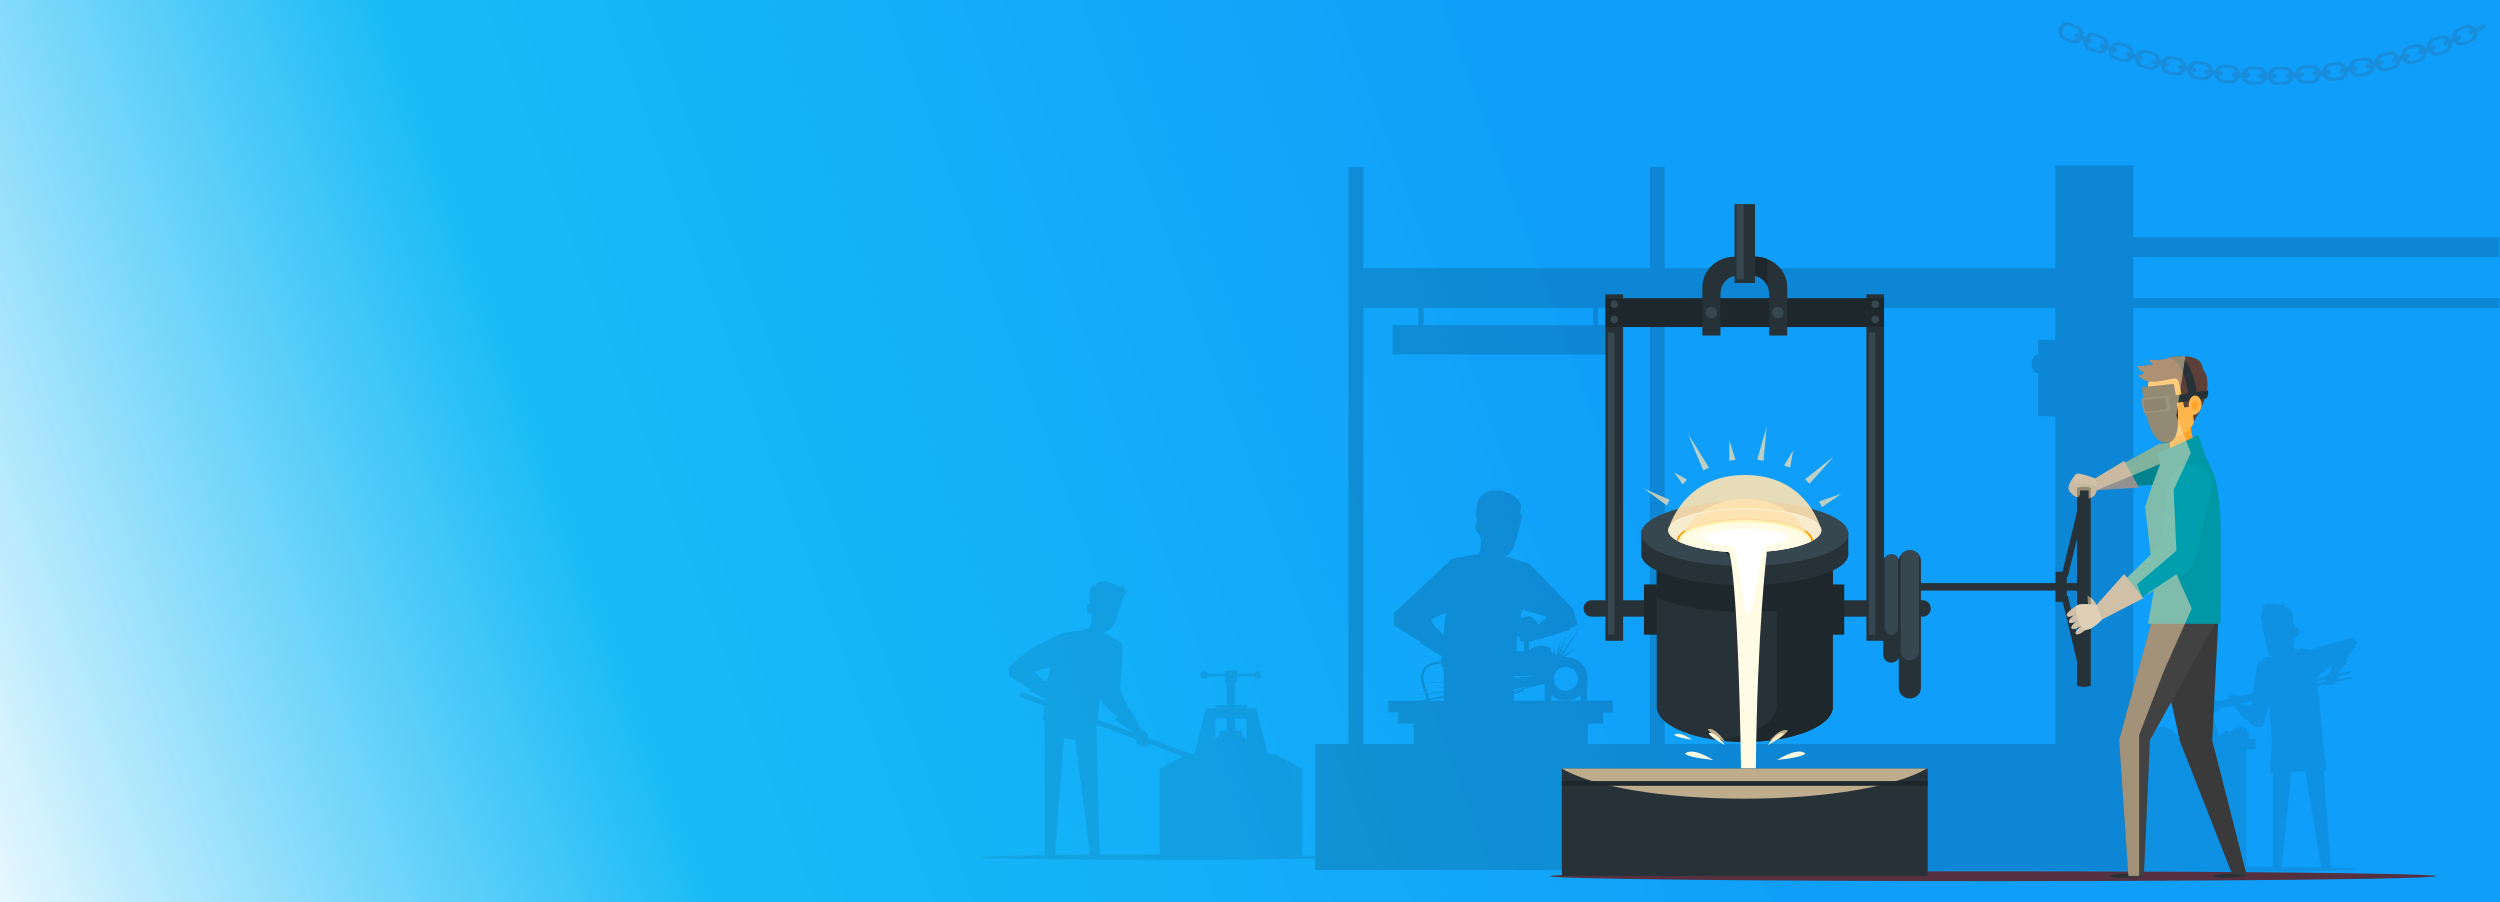 <svg xmlns="http://www.w3.org/2000/svg" xmlns:xlink="http://www.w3.org/1999/xlink" width="1920" height="693" viewBox="0 0 1920 693">
  <rect x="0" y="0" width="1920" height="693" fill="#808080" stroke="none"/>
  <defs>
    <linearGradient id="linear-gradient" x1="-0.099" y1="0.363" x2="0.622" y2="0.269" gradientUnits="objectBoundingBox">
      <stop offset="0" stop-color="#f6fcff"/>
      <stop offset="0.416" stop-color="#0fbfff" stop-opacity="0.929"/>
      <stop offset="1" stop-color="#0f9ffa"/>
    </linearGradient>
  </defs>
  <g id="Group_8515" data-name="Group 8515" transform="translate(0 -100)">
    <rect id="Rectangle_9077" data-name="Rectangle 9077" width="1920" height="693" transform="translate(0 100)" fill="url(#linear-gradient)"/>
    <g id="In_casting-01" data-name="In casting-01" transform="translate(507.021 91.024)">
      <g id="Group_6003" data-name="Group 6003" transform="translate(0 179)">
        <g id="Group_5983" data-name="Group 5983" transform="translate(246.979 -42.949)" opacity="0.15">
          <path id="Path_8578" data-name="Path 8578" d="M358.266,465.515V399.143l-21.177-11.569h-5.333L322.942,352.4h-7.448v-2.556h-8.682a2.4,2.4,0,0,0-.463-.2v-.441c.419-.132.683-.286.683-.463s-.264-.331-.683-.463v-.331c.419-.132.683-.286.683-.463s-.264-.331-.683-.463v-.441c.419-.132.683-.286.683-.463s-.264-.331-.683-.463v-.22c.419-.132.683-.286.683-.463s-.264-.331-.683-.463v-.441c.419-.132.683-.286.683-.463s-.264-.331-.683-.463v-.286c.419-.132.683-.286.683-.463s-.264-.331-.683-.463V341.5c.419-.132.683-.286.683-.463s-.264-.331-.683-.463v-.22c.419-.132.683-.286.683-.463s-.264-.331-.683-.463v-.441c.419-.132.683-.286.683-.463s-.264-.331-.683-.463v-.331c.419-.132.683-.286.683-.463s-.264-.331-.683-.463v-.441c.419-.132.683-.286.683-.463s-.264-.331-.683-.463v-.22c.419-.132.683-.286.683-.463s-.264-.331-.683-.463v-.441c.419-.132.683-.286.683-.463s-.264-.331-.683-.463v-.088H308.2v-4.716h13.155a2.865,2.865,0,1,0,0-2.2H308.2v-2.49h-9.365v2.49h-13.42a2.865,2.865,0,1,0,0,2.2h13.42v4.716H300.6v.022c-.529.132-.859.331-.859.529s.331.375.859.529v.331c-.529.132-.859.331-.859.529s.331.375.859.529v.132c-.529.132-.859.331-.859.529s.331.375.859.529v.331c-.529.132-.859.331-.859.529s.331.375.859.507v.242c-.529.132-.859.331-.859.507,0,.2.331.375.859.529v.331c-.529.132-.859.331-.859.529s.331.375.859.507v.132c-.529.132-.859.331-.859.507s.331.375.859.529V342c-.529.132-.859.331-.859.529s.331.375.859.507v.176c-.529.132-.859.331-.859.507s.331.375.859.529v.331c-.529.132-.859.331-.859.529s.331.375.859.507v.132c-.529.132-.859.331-.859.507,0,.2.331.375.859.507v.331c-.529.132-.859.331-.859.529s.331.375.859.507v.242c-.529.132-.859.331-.859.529s.331.375.859.529v.331a2.037,2.037,0,0,0-.639.242h-8.418v2.556h-7.448l-8.814,35.169h-1.785l-33.407-12.164a15.806,15.806,0,0,0-.573-3.107c-.507-1.763-4.936-3.438-4.936-3.438l-9.1-16.791-.705.573-6.787-14.764s4.341-34.486.9-36.315l-5.884-3.2h0l-2.512-1.366a.379.379,0,0,0,.066-.088l-3.79-2.005a2.723,2.723,0,0,1-.485-1.7c3.768-.154,7.933-4.187,8.947-7.933l2.843-10.445c.2-.044.353-.11.375-.242.044-.132-.044-.286-.2-.463l.617-2.226h0s2.005-3.68,1.653-5.024c5.8-3.68-.749-9.74-.749-9.74.4,2.8-2.093,1.543-2.093,1.543-16.7-8-18.18-.595-18.18-.595h.022a2.813,2.813,0,0,0-3.151,1.08c-1.785,2.512-1.653,8.726-1.344,12.8-1.3.309-2.292,2.071-2.292,4.231,0,2.38,1.983,4.3,3.46,4.3a1.421,1.421,0,0,0,.441-.066l-.264,2.468a3.587,3.587,0,0,0,.242,1.609c-.419,3.283-1.719,7.162-5.487,7.47l-5.6.9h0l-11.833,1.917v-.022a.077.077,0,0,1-.044.022l-.286.044a.348.348,0,0,1-.022.088c-3.173,1.3-27.5,11.525-40.811,26.6h0l.617,6.28,16.725,10.2-1.41.859,12.208,6.3-.132,1.256L142.446,340l-.286.771h0l-.066.2-1.014,2.8,19,6.919c0,.066-.022.11-.022.176s-.022.132-.022.2c-.661,5.906-1.168,10.687-1.168,10.687l1.388.088L160.4,465.3c-29.572.375-48.325.948-48.325,1.565,0,1.146,61.194,2.071,136.667,2.071s136.667-.926,136.667-2.071C385.414,466.287,375.322,465.868,358.266,465.515ZM229.422,371.554l-28.1-10.225c.132-1.675.309-3.966.529-6.5h0c.022-.353.066-.727.088-1.1v-.066c.176-1.9.353-3.878.573-5.8,0-.088.022-.176.022-.242.022-.286.066-.573.088-.859.022-.11.022-.22.044-.353.022-.242.066-.485.088-.727.022-.132.022-.264.044-.4.022-.22.044-.441.088-.661v-.088l2.182,4.451,11.437,10.335-2.38,1.939L229.422,371.4C229.422,371.444,229.422,371.51,229.422,371.554Zm-69.5-39.665h0l-7.184-7.36,12.076-3.7h0c-.132.463-.264.948-.4,1.388,0,.022,0,.022-.022.044-.132.441-.242.881-.353,1.322,0,.022-.022.044-.022.088-.11.419-.22.815-.309,1.212-.022.044-.022.11-.044.154l-.264,1.058c-.022.088-.044.154-.066.242-.088.331-.154.639-.22.948-.022.088-.044.2-.066.286-.066.286-.11.529-.176.793-.022.11-.044.242-.066.353-.066.286-.11.551-.154.815-.022.066-.022.154-.044.242-.066.331-.11.661-.154.97-.044.264-.066.529-.11.837l-.573-.815-1.851,1.124Zm155.574,45.725a14.368,14.368,0,0,0-3.305-4.143v-3.944H307.01c0-.176-.264-.331-.683-.463v-.331c.419-.132.683-.286.683-.463s-.264-.331-.683-.463v-.441c.419-.132.683-.286.683-.463s-.264-.331-.683-.463v-.22c.419-.132.683-.286.683-.463s-.264-.331-.683-.463v-.441c.419-.132.683-.286.683-.463s-.264-.331-.683-.463V363.6c.419-.132.683-.286.683-.463s-.264-.331-.683-.463v-.441c.419-.132.683-.286.683-.463s-.264-.331-.683-.463v-.22c.419-.132.683-.286.683-.463,0-.022-.022-.044-.022-.066h8.484v17.056Zm-15.756-17.122c0,.022-.022.044-.022.066,0,.2.331.375.859.507v.132c-.529.132-.859.331-.859.529s.331.375.859.529v.331c-.529.132-.859.331-.859.529s.331.375.859.529v.242c-.529.132-.859.331-.859.507,0,.2.331.375.859.529v.331c-.529.132-.859.331-.859.529s.331.375.859.507v.132c-.529.132-.859.331-.859.507s.331.375.859.529v.331c-.529.132-.859.331-.859.529s.331.375.859.507v.242c-.529.132-.859.331-.859.529H294.8V372.9a14.317,14.317,0,0,0-3.305,3.416v-15.8h8.241ZM172.216,413.907h0l2.975-38.387,8.528.948,11.547,88.386c-9.608.066-18.664.132-26.994.242Zm30.454,50.9-1.344-50.9h0l-1.278-48.81,30.057,10.93a15.422,15.422,0,0,0,.926,2.556.472.472,0,0,0-.022.132,1.175,1.175,0,0,0,.97,1.344,1.662,1.662,0,0,0,.573,0c.242.132.507.242.815.375a1.186,1.186,0,0,0,1.146.9,1.21,1.21,0,0,0,.992-.286c.044,0,.11.022.154.022a1.179,1.179,0,0,0,1.256.926,1.108,1.108,0,0,0,1.146-.727,1.663,1.663,0,0,0,.331-.022,1.119,1.119,0,0,0,1.058.353c.419-.044,1.058-.132,1.19-1.234a3.658,3.658,0,0,0,.066-.485l25.98,9.453-17.915,9.784v65.557C232.573,464.7,217.059,464.722,202.67,464.81Z" transform="translate(-112.08 64.362)" fill="#030001" opacity="0.6"/>
          <rect id="Rectangle_7024" data-name="Rectangle 7024" width="304.669" height="97.377" transform="translate(568.242 444.29)" fill="#030001"/>
          <rect id="Rectangle_7025" data-name="Rectangle 7025" width="358.393" height="96.87" transform="translate(256.168 444.29)" fill="#030001"/>
          <rect id="Rectangle_7026" data-name="Rectangle 7026" width="11.437" height="460.75" transform="translate(513.108 1.168)" fill="#030001"/>
          <rect id="Rectangle_7027" data-name="Rectangle 7027" width="11.437" height="460.75" transform="translate(281.642 1.168)" fill="#030001"/>
          <rect id="Rectangle_7028" data-name="Rectangle 7028" width="332.325" height="7.646" transform="translate(833.269 101.85)" fill="#030001"/>
          <rect id="Rectangle_7029" data-name="Rectangle 7029" width="332.325" height="15.293" transform="translate(833.269 55.046)" fill="#030001"/>
          <rect id="Rectangle_7030" data-name="Rectangle 7030" width="560.75" height="30.586" transform="translate(293.079 78.823)" fill="#030001"/>
          <rect id="Rectangle_7031" data-name="Rectangle 7031" width="59.894" height="541.38" transform="translate(824.432)" fill="#030001"/>
          <path id="Path_8579" data-name="Path 8579" d="M423.73,510.2V402.51H435.52v-8.638h7.492v-9.035h-19.9V372.52a16.451,16.451,0,0,0,.617-4.451A16.777,16.777,0,0,0,406.961,351.3a10.3,10.3,0,0,0-1.146.066l11.172-8.7-13.552,8.726,15.778-25.077-17.32,24.57,6.1-17.144-6.963,15.513,2.292-11.371-4.165,12.6-1.851-8.572.286,7.338a12.1,12.1,0,0,0-2.821-2.688l.948-1.543a13.756,13.756,0,0,0-17.034,1.344v-6.831c1.785-.132,3.063-.419,3.063-.771,0-.066-.066-.132-.154-.2,2.468-.264,4.517-.639,4.517-.639l24.306-7.558-.749-.771,6.258-2.865-.859-3.107-.176-.595h0l-2.358-8.44L379.13,279.836l-10.048-3.173h0l-8.925-2.821a2.038,2.038,0,0,0,.22-.11l.4-.132a4.549,4.549,0,0,0,.551-.331,4.656,4.656,0,0,0,.463-.242v-.044a11.262,11.262,0,0,0,2.248-1.785,13.4,13.4,0,0,0,2.534-4.077c3.416-8,5.443-18.686,6.06-22.278.154,0,.331.022.485.022a27.252,27.252,0,0,0,.573-2.975c-.793-.022-1.609-.088-2.468-.154l.815-2.953a7.146,7.146,0,0,0,.2-4.253c-1.719-5.531-6.875-8.4-11.988-9.828h.022a13.187,13.187,0,0,0-6.941-1.3s-.132.022-.353.044c-.264-.022-.529-.044-.793-.044a13.022,13.022,0,0,0-11.5,5.685c-1.168,1.234-1.785,3.746-2.093,6.7a1.366,1.366,0,0,0-.242-.066l-.22,3.438a1.364,1.364,0,0,1,.242.066v1.19l-.551.286a22.339,22.339,0,0,0,.331,4.451l.331-.242c.044.948.088,1.873.154,2.732a7.99,7.99,0,0,0-1.19,3,5.674,5.674,0,0,0,2.644,5.928l1.256,3.151.132-.088a9.77,9.77,0,0,0,.264,1.961c-.2,9.233-1.807,10.467-2.27,10.621l-9.035,1.631-10.776,1.939-44.931,41.846v9.387l20.339,12.6h0l.286.176-.727.507,17.871,11.084v.683l-1.565.044v2.49c-3.107.11-9.96.926-13.4,5.773-2.005,2.821-2.49,6.523-1.454,11.018l-3.261.132,3.261-.066a31.054,31.054,0,0,0,1.543,4.738,33.582,33.582,0,0,1,1.146,3.217c-6.5.727-11.393,1.278-11.393,1.278s4.936-.419,11.5-.97a28.721,28.721,0,0,1,.97,4.033l-4.958,1.1h-24.24v9.035h7.492v8.638h11.789v43.1h.176v64.1c-30.1.375-50.264,1.036-50.264,1.807,0,1.168,46.32,2.115,103.437,2.115,57.139,0,103.437-.948,103.437-2.115C446.846,511.038,438.164,510.575,423.73,510.2Zm-9.057-.2c-13.817-.264-31.269-.463-50.7-.529l1.521-63.838h49.184Zm-44.579-177.61a7.505,7.505,0,0,0,1.432-.154c.022.066.022.132.044.2a7.142,7.142,0,0,0-1.7,1.278Zm1.08-3.7a4.681,4.681,0,0,0-.463.242l.022-.11C370.866,328.778,371.02,328.734,371.174,328.69Zm.242-3.944.242-1.366a4.439,4.439,0,0,0,.573.9C371.968,324.415,371.7,324.569,371.417,324.745Zm8.7,40.678c.264.242.529.441.815.661L367.362,367.1l.022-1.19,3.041.066h0A64.392,64.392,0,0,0,380.121,365.424Zm-12.781,2.887.022-.463,14.632-.749C377.256,367.429,371.747,367.848,367.34,368.311Zm-.2,7.8c4.011-.749,9.387-1.9,14.191-2.953L367.1,377.191Zm-.2,8.748.11-4.936,7.845-2.578-.419-1.212-7.4,2.6.022-.859,23.512-6.082c.022.132.066.264.088.375h-.022v12.649H366.944ZM416.15,368.09a9.211,9.211,0,1,1-9.211-9.211A9.207,9.207,0,0,1,416.15,368.09ZM370.8,346.936h-.375l-1.476.044.485-10.687.154-.926c.529.595,1.873.507,2.931.331,0,.022.022.044.022.066a1.893,1.893,0,0,0-1.3,1.344c-.088.683.441,1.036,1.124,1.212-.463.132-.727.264-.727.441,0,.353,1.256.639,3.063.771v7.58C372.849,346.98,371.439,346.936,370.8,346.936Zm.992-24.372.088-.463a1.283,1.283,0,0,0,.242.11A2.423,2.423,0,0,0,371.791,322.564Zm-58.351,62.3H301.893c-.022-.176-.022-.353-.044-.529L313.4,382.37Zm93.521,0H395.7V380.5a16.7,16.7,0,0,0,22.411.088v4.275Zm-7.514-32.084c-.022-.044-.022-.088-.044-.11l.088.022ZM379.174,320.14a13.9,13.9,0,0,0-5.112.992,7.982,7.982,0,0,0-2.115.419l1.19-6.831,19.193,5.751.088.088-6.324,5.773C386.137,326.332,381.642,320.316,379.174,320.14Zm-70.78,10.2h0l-5.289-7.6,11.679-5.509-2.115,17.585-3.394-4.8-.749.529Zm-9.277,31.071c2.931-4.121,9.057-4.87,11.921-5v2.468l1.565.044v4.694h.4l.066,2.821-2.027-.022,2.027.088.088,4.209-15.117.573C297.023,367.187,297.376,363.859,299.117,361.413Zm.309,14.081a29.755,29.755,0,0,1-1.366-4.1l15.095-.286.066,3.2-10.643,1.344,10.665-.926.044,1.741-.11.022.11-.022.022,1.278c-1.278.154-2.556.286-3.856.441-2.975.331-5.95.661-8.726.992C300.351,377.984,299.932,376.772,299.425,375.494Zm1.41,4.055c2.755-.22,5.707-.485,8.66-.727,1.278-.11,2.534-.22,3.79-.331l.044,2.248-11.613,2.6A27.326,27.326,0,0,0,300.836,379.549Zm-.793,5.09c0,.066.022.154.022.22h-1.322Zm-.793,60.974h15.469l1.344,63.882c-5.818.022-11.459.066-16.813.132V445.613Zm27.567,63.838,3.438-63.838h19.083l4.539,63.816H343.387Q334.925,509.429,326.816,509.451Z" transform="translate(41.692 26.156)" fill="#030001"/>
          <g id="Group_5982" data-name="Group 5982" transform="translate(846.226 335.961)" opacity="0.6">
            <path id="Path_8580" data-name="Path 8580" d="M681.092,401.14h0l-.727-9.894,2.159-.11-2.909-25.187-3-33.407-.375-.132a1.481,1.481,0,0,1-.264-.132l-.154-2.049h0l-.264-3.526,7.052-1.609a.831.831,0,0,0,.375.441c2.49,1.168,7.007-.837,8.021-2.336l10.886-2.468a.709.709,0,0,0,.529-.815l-.044-.2a.716.716,0,0,0-.815-.529c-1.454.286-5.178,1.036-10.071,2.027.132-.749.242-1.587.309-2.314,4.429-1.124,7.823-1.983,9.167-2.336a.713.713,0,0,0,.507-.815l-.044-.2a.709.709,0,0,0-.815-.529l-8.991,2.049,7.625-10.137c-.617-.154-1.19-.264-1.763-.353l9.233-13.817-5.222-3.305-33.891,9.74c.022-.4.044-.617.044-.639l.066-.595-5.267-.705-.154.507a5.576,5.576,0,0,0-.176.705H662.1l-4.672-.639a3.446,3.446,0,0,0,.044-1.256l-.2-1.1.926-2.821-.749-4.3a1.392,1.392,0,0,0,1.036.419,3.886,3.886,0,0,0,3.438-3.7c0-2.049-1.19-3.7-2.666-3.7a1.811,1.811,0,0,0-.948.264l-.11-2.556-.815.419c-.11-1.961-.353-4.451-.771-7.382a7.612,7.612,0,0,0-6.214-6.743,9.93,9.93,0,0,0-.463-2.777c-2.688,3.019-4.539.044-12.032.727-4.517.419-4.936,4.517-4.561,7.735-1.807,1.631-.926,5.487.044,8.263-.176-.022-.331-.022-.485-.044l4.738,21.639c.2.926,1.256,1.807,2.644,2.578l-1.366.727h0l-.441.242c-.044-.2-.044-.331-.066-.331l-.132-.837-5,2.446-.022.353a7.065,7.065,0,0,0,.022.9l-3.68,1.785-3.416,23.138-10.864,2.468c-.286-.727-.727-1.168-1.432-.926-.286.11-.419.639-.463,1.366h0c-.308-1.19-.815-2.049-1.653-1.741-.286.11-.4.705-.419,1.476-.375-1.036-.926-1.763-1.7-1.454-.286.11-.4.705-.375,1.5-.375-.771-.859-1.234-1.521-.97-.441.176-.463,1.3-.331,2.556l-8.616,1.961a8.851,8.851,0,0,0-2.821-1.388c-2.6-.11-8.4,3.636-11.106,5.465l-11.877,2.843c-.022,0-.066.022-.088.022-3.328,1.036-2.182,11.481-1.08,17.541-1.719-.331-4.253.132-4.672,1.807-1.19-7.118-17.805-9.7-17.871-1.3.683-6.39-13.133-7.272-12.23,0-1.3-1.322-3.922.793-3.7,2.336-1.322-2.049-3.746.176-4.628,1.322a.022.022,0,0,1,.022.022h-5.619v8.286h7.029v90.568c-20.934.353-34.068.859-34.068,1.41,0,1.058,47.157,1.939,105.354,1.939,58.175,0,105.354-.859,105.354-1.939,0-.441-7.735-.837-20.824-1.146Zm-2.578,64.632c-8.594-.176-18.819-.309-30.233-.419l7.316-72.917,10.621-.529,1.653,9.85h0Zm-57.294-.573V375.094h7.029v-8.286h-6.963c1.1-.353,1.961-.793,1.785-2.424,2.182-.375,1.036-3.041-1.036-2.115.419-7.052-12.12-4.429-13.64.771-.926-5.134-6.7-.793-7.426,2.138a1.7,1.7,0,0,0-1.5-.639c-.264-1.631-.595-3.305-1.014-5.046A58.831,58.831,0,0,0,594.094,347a9.538,9.538,0,0,0,4.033-.595,9.355,9.355,0,0,0,2.027-2.6l10.423-2.358c.661.264,1.168.441,1.19.441l7.955,10.4a5.951,5.951,0,0,0,1.168-.573l5.663,6.1h7.14l4.738-16.152,2.27,27.655-1.653,23.931,2.27-.11v72.168C634.927,465.243,628.206,465.221,621.221,465.2ZM617.364,339.88l7.889-1.785-.551,3.768-7.338-1.983Zm57.668-19.921,12.362-10.445-2.776,7.536a11.6,11.6,0,0,0-2.8,1.741,5.736,5.736,0,0,0-.308.573l-6.391,1.454Zm-82.194,22.9-1.168.264c-.176-.2-.331-.4-.507-.573l1.543-.353Zm82.525-18.422-.11-1.41c1.829-.463,3.658-.926,5.465-1.366-.022.353.066.639.375.683.573.11,1.366-.573,1.983-1.19a13.72,13.72,0,0,0-.485,1.807C680.255,323.441,677.809,323.948,675.363,324.433Z" transform="translate(-496.1 -262.6)" fill="#030001"/>
            <path id="Path_8581" data-name="Path 8581" d="M532.626,302.27l.154-2.49-7.25.793Z" transform="translate(-460.678 -217.85)" fill="#030001"/>
            <path id="Path_8582" data-name="Path 8582" d="M536.174,302.948,523.79,295.39l10.908,9.564Z" transform="translate(-462.772 -223.134)" fill="#030001"/>
            <path id="Path_8583" data-name="Path 8583" d="M533.216,301.516l-5.046-6.126,2.909,7.382Z" transform="translate(-457.501 -223.134)" fill="#030001"/>
          </g>
          <rect id="Rectangle_7032" data-name="Rectangle 7032" width="173.049" height="22.565" transform="translate(315.489 122.608)" fill="#030001"/>
          <rect id="Rectangle_7033" data-name="Rectangle 7033" width="3.856" height="21.816" transform="translate(335.322 105.685)" fill="#030001"/>
          <rect id="Rectangle_7034" data-name="Rectangle 7034" width="3.856" height="21.816" transform="translate(469.477 105.685)" fill="#030001"/>
          <rect id="Rectangle_7035" data-name="Rectangle 7035" width="17.651" height="58.77" transform="translate(811.299 133.869)" fill="#030001"/>
          <ellipse id="Ellipse_83" data-name="Ellipse 83" cx="4.694" cy="7.294" rx="4.694" ry="7.294" transform="translate(806.341 145.151)" fill="#030001"/>
        </g>
        <g id="Group_5984" data-name="Group 5984" transform="translate(1073.655 -153.024)" opacity="0.15">
          <path id="Path_8584" data-name="Path 8584" d="M213.646,122.49a1.583,1.583,0,0,0-.771,2.071l.132.309a1.557,1.557,0,0,0,2.071.771l4.98-2.336,4.936-2.424a1.573,1.573,0,0,0,.683-2.115l-.154-.309a1.548,1.548,0,0,0-2.093-.683l-4.892,2.38C216.114,121.322,213.646,122.49,213.646,122.49Z" transform="translate(102.396 -116.084)" fill="#47262f"/>
          <path id="Path_8585" data-name="Path 8585" d="M211.26,120.663s1.322-.573,2.622-1.146c1.322-.551,2.622-1.168,2.622-1.168a7.063,7.063,0,0,1,9.233,3.438,6.939,6.939,0,0,1-3.46,9.321s-1.366.617-2.732,1.212l-2.732,1.19a6.91,6.91,0,0,1-9.211-3.724A7.047,7.047,0,0,1,211.26,120.663Zm1.807,1.763a4.724,4.724,0,0,0-2.424,6.126,4.615,4.615,0,0,0,6.148,2.424l3.636-1.565a4.689,4.689,0,0,0,2.336-6.214,4.639,4.639,0,0,0-6.148-2.292Z" transform="translate(95.571 -115.932)" fill="#47262f"/>
          <path id="Path_8586" data-name="Path 8586" d="M202.831,123.829l5.377-2.005a7.058,7.058,0,0,1,8.991,3.988,6.939,6.939,0,0,1-4.011,9.1l-5.575,2.093a7.009,7.009,0,0,1-4.782-13.177Zm1.7,1.851a4.736,4.736,0,0,0-2.8,5.95,4.633,4.633,0,0,0,5.994,2.821l3.7-1.388a4.608,4.608,0,0,0,2.71-6.016,4.742,4.742,0,0,0-6.016-2.71Z" transform="translate(84.939 -111.518)" fill="#47262f"/>
          <path id="Path_8587" data-name="Path 8587" d="M205.081,125.783a1.547,1.547,0,0,0-.9,2.005l.132.309a1.563,1.563,0,0,0,2.027.9s2.556-1.014,5.09-2.049c1.278-.507,2.556-1.036,3.5-1.41.948-.4,1.587-.683,1.587-.683a1.6,1.6,0,0,0,.837-2.071l-.132-.309a1.551,1.551,0,0,0-2.049-.815s-.617.264-1.565.661c-.948.375-2.2.9-3.46,1.41C207.615,124.77,205.081,125.783,205.081,125.783Z" transform="translate(91.966 -111.356)" fill="#47262f"/>
          <path id="Path_8588" data-name="Path 8588" d="M196.214,128.571a1.558,1.558,0,0,0-1.014,1.961l.11.331a1.582,1.582,0,0,0,1.983,1.014s.661-.2,1.631-.507c.97-.331,2.27-.771,3.57-1.234,2.6-.9,5.2-1.785,5.2-1.785a1.553,1.553,0,0,0,.948-2.005l-.11-.309a1.571,1.571,0,0,0-2.005-.948l-5.156,1.763c-1.278.441-2.578.881-3.548,1.212C196.875,128.373,196.214,128.571,196.214,128.571Z" transform="translate(81.198 -107.18)" fill="#47262f"/>
          <path id="Path_8589" data-name="Path 8589" d="M194.215,126.513l5.487-1.719a7.091,7.091,0,0,1,8.77,4.5,6.906,6.906,0,0,1-4.517,8.836l-5.685,1.785a7,7,0,0,1-4.055-13.4Zm1.587,1.939a4.7,4.7,0,0,0-3.107,5.8,4.593,4.593,0,0,0,5.817,3.129l3.768-1.168a4.594,4.594,0,0,0,3.041-5.84,4.732,4.732,0,0,0-5.84-3.063Z" transform="translate(74.141 -107.789)" fill="#47262f"/>
          <path id="Path_8590" data-name="Path 8590" d="M185.409,128.7l5.575-1.366a7.072,7.072,0,0,1,8.506,4.958,6.94,6.94,0,0,1-5,8.594l-5.8,1.432a6.867,6.867,0,0,1-8.44-5.223A7.07,7.07,0,0,1,185.409,128.7Zm1.5,2.027a4.718,4.718,0,0,0-3.416,5.641,4.6,4.6,0,0,0,5.619,3.416l3.834-.948a4.607,4.607,0,0,0,3.372-5.685,4.725,4.725,0,0,0-5.663-3.349Z" transform="translate(63.092 -104.617)" fill="#47262f"/>
          <path id="Path_8591" data-name="Path 8591" d="M187.232,130.912a1.551,1.551,0,0,0-1.124,1.9l.088.331a1.605,1.605,0,0,0,1.917,1.146l10.577-2.953a1.564,1.564,0,0,0,1.058-1.961l-.088-.331a1.578,1.578,0,0,0-1.939-1.058Z" transform="translate(70.282 -103.659)" fill="#47262f"/>
          <path id="Path_8592" data-name="Path 8592" d="M178.06,132.723a1.575,1.575,0,0,0-1.212,1.851l.066.331a1.548,1.548,0,0,0,1.851,1.212l5.377-1.146c2.688-.529,5.355-1.212,5.355-1.212a1.585,1.585,0,0,0,1.168-1.9l-.088-.331a1.532,1.532,0,0,0-1.873-1.146s-2.644.661-5.311,1.19Z" transform="translate(59.159 -100.755)" fill="#47262f"/>
          <path id="Path_8593" data-name="Path 8593" d="M176.791,130.382s1.41-.242,2.821-.507,2.821-.573,2.821-.573a6.99,6.99,0,1,1,2.754,13.706s-1.454.331-2.909.6c-1.476.264-2.931.529-2.931.529a6.993,6.993,0,0,1-2.556-13.751Zm1.366,2.137a4.663,4.663,0,0,0,1.719,9.167l1.939-.353c.97-.176,1.939-.4,1.939-.4a4.7,4.7,0,0,0,3.658-5.531,4.633,4.633,0,0,0-5.465-3.614s-.948.22-1.9.375Z" transform="translate(52.275 -102.182)" fill="#47262f"/>
          <path id="Path_8594" data-name="Path 8594" d="M167.8,131.618l5.685-.793a7.108,7.108,0,0,1,7.911,5.906,6.88,6.88,0,0,1-5.928,7.955l-5.906.815a6.931,6.931,0,0,1-7.823-6.148A7.05,7.05,0,0,1,167.8,131.618Zm1.256,2.182a4.735,4.735,0,0,0-4.011,5.223,4.583,4.583,0,0,0,5.223,4.033l3.9-.551a4.608,4.608,0,0,0,3.966-5.267,4.72,4.72,0,0,0-5.267-3.966Z" transform="translate(40.968 -100.245)" fill="#47262f"/>
          <path id="Path_8595" data-name="Path 8595" d="M169.1,133.994a1.535,1.535,0,0,0-1.322,1.763l.044.331a1.6,1.6,0,0,0,1.785,1.344s.683-.088,1.7-.242c1.014-.132,2.38-.353,3.724-.6,2.71-.485,5.421-.948,5.421-.948a1.565,1.565,0,0,0,1.278-1.807l-.066-.331a1.592,1.592,0,0,0-1.829-1.278s-2.688.463-5.355.948c-1.344.242-2.688.463-3.7.595C169.785,133.883,169.1,133.994,169.1,133.994Z" transform="translate(48.263 -98.5)" fill="#47262f"/>
          <path id="Path_8596" data-name="Path 8596" d="M159.755,134.759a1.578,1.578,0,0,0-1.41,1.719l.022.331a1.545,1.545,0,0,0,1.7,1.41l10.93-1.124a1.583,1.583,0,0,0,1.366-1.763l-.044-.331a1.546,1.546,0,0,0-1.741-1.344Z" transform="translate(36.918 -96.775)" fill="#47262f"/>
          <path id="Path_8597" data-name="Path 8597" d="M158.784,132.307l2.865-.176c1.432-.066,2.865-.242,2.865-.242a6.99,6.99,0,0,1,1.212,13.927s-1.476.176-2.975.242l-2.975.176a6.981,6.981,0,1,1-.992-13.927Zm1.124,2.27a4.662,4.662,0,1,0,.683,9.3l1.961-.132c.992-.044,1.961-.154,1.961-.154a4.722,4.722,0,0,0,4.253-5.112,4.613,4.613,0,0,0-5.024-4.165s-.948.088-1.917.132Z" transform="translate(29.648 -98.929)" fill="#47262f"/>
          <path id="Path_8598" data-name="Path 8598" d="M149.7,132.522l5.729-.132a7.162,7.162,0,0,1,7.206,6.743,6.85,6.85,0,0,1-6.787,7.228l-5.95.132a6.88,6.88,0,0,1-7.1-6.941A7.11,7.11,0,0,1,149.7,132.522Zm.992,2.314a4.748,4.748,0,0,0-4.583,4.76,4.584,4.584,0,0,0,4.738,4.561l3.944-.088a4.581,4.581,0,0,0,4.539-4.76,4.746,4.746,0,0,0-4.782-4.561Z" transform="translate(18.219 -98.285)" fill="#47262f"/>
          <path id="Path_8599" data-name="Path 8599" d="M150.421,135.064a1.558,1.558,0,0,0-1.52,1.609V137a1.61,1.61,0,0,0,1.631,1.543s2.754-.022,5.487-.242l5.487-.353a1.541,1.541,0,0,0,1.454-1.653l-.022-.331a1.607,1.607,0,0,0-1.675-1.476s-2.71.176-5.421.331C153.153,135.042,150.421,135.064,150.421,135.064Z" transform="translate(25.56 -95.758)" fill="#47262f"/>
          <path id="Path_8600" data-name="Path 8600" d="M141.019,134.8a1.575,1.575,0,0,0-1.609,1.543v.331a1.575,1.575,0,0,0,1.543,1.609s2.754.044,5.487.11c2.755.11,5.487,0,5.487,0a1.594,1.594,0,0,0,1.565-1.609v-.331a1.585,1.585,0,0,0-1.587-1.543s-2.71.11-5.443,0C143.729,134.866,141.019,134.8,141.019,134.8Z" transform="translate(14.138 -95.384)" fill="#47262f"/>
          <path id="Path_8601" data-name="Path 8601" d="M140.889,132.358l5.729.11a7.045,7.045,0,0,1,6.809,7.14,6.931,6.931,0,0,1-7.162,6.853l-5.95-.132a7.066,7.066,0,0,1-6.7-7.426A6.916,6.916,0,0,1,140.889,132.358Zm.859,2.358a4.625,4.625,0,0,0-4.826,4.407,4.673,4.673,0,0,0,4.473,4.914l3.944.088a4.662,4.662,0,0,0,.242-9.321Z" transform="translate(7.15 -98.34)" fill="#47262f"/>
          <path id="Path_8602" data-name="Path 8602" d="M131.8,131.681s1.432.154,2.843.309c.705.088,1.432.154,1.961.22.529.044.9.066.9.066a6.919,6.919,0,0,1,6.39,7.4,7.037,7.037,0,0,1-7.558,6.523s-.375-.022-.926-.066c-.551-.066-1.3-.132-2.027-.22-1.476-.154-2.953-.331-2.953-.331a6.986,6.986,0,0,1,1.366-13.9Zm.727,2.424a4.661,4.661,0,1,0-.9,9.277l3.922.419a4.729,4.729,0,0,0,5.046-4.341,4.574,4.574,0,0,0-4.253-4.936Z" transform="translate(-4.256 -99.184)" fill="#47262f"/>
          <path id="Path_8603" data-name="Path 8603" d="M131.929,134.371a1.589,1.589,0,0,0-1.675,1.454l-.022.331a1.527,1.527,0,0,0,1.454,1.653l10.974.683a1.526,1.526,0,0,0,1.631-1.476l.022-.331a1.626,1.626,0,0,0-1.5-1.675Z" transform="translate(3.087 -95.903)" fill="#47262f"/>
          <path id="Path_8604" data-name="Path 8604" d="M122.594,133.39a1.547,1.547,0,0,0-1.763,1.322l-.044.331a1.6,1.6,0,0,0,1.344,1.785s.683.132,1.7.242,2.38.264,3.746.4c2.732.286,5.465.595,5.465.595a1.561,1.561,0,0,0,1.719-1.388l.044-.331a1.561,1.561,0,0,0-1.388-1.719s-2.71-.286-5.421-.6c-1.344-.154-2.71-.286-3.724-.4S122.594,133.39,122.594,133.39Z" transform="translate(-8.292 -97.103)" fill="#47262f"/>
          <path id="Path_8605" data-name="Path 8605" d="M122.86,130.523l5.663.881a7.1,7.1,0,0,1,5.95,7.845,6.883,6.883,0,0,1-7.911,6.016l-5.884-.9a6.879,6.879,0,0,1-5.84-7.977A7.149,7.149,0,0,1,122.86,130.523Zm.573,2.446a4.694,4.694,0,0,0-5.311,3.9,4.622,4.622,0,0,0,3.9,5.311l3.9.595a4.554,4.554,0,0,0,5.267-3.922,4.756,4.756,0,0,0-3.944-5.311Z" transform="translate(-15.565 -100.627)" fill="#47262f"/>
          <path id="Path_8606" data-name="Path 8606" d="M113.892,128.846l5.619,1.146A7.124,7.124,0,0,1,125,138.233a6.835,6.835,0,0,1-8.219,5.465l-5.84-1.19a6.852,6.852,0,0,1-5.355-8.352A7.174,7.174,0,0,1,113.892,128.846Zm.463,2.49a4.755,4.755,0,0,0-5.531,3.636,4.565,4.565,0,0,0,3.592,5.487l3.878.793a4.589,4.589,0,0,0,5.487-3.636,4.707,4.707,0,0,0-3.658-5.487Z" transform="translate(-26.804 -102.696)" fill="#47262f"/>
          <path id="Path_8607" data-name="Path 8607" d="M113.363,131.858a1.541,1.541,0,0,0-1.829,1.234l-.066.331a1.579,1.579,0,0,0,1.234,1.851s2.688.529,5.377,1.08l5.421.837a1.59,1.59,0,0,0,1.807-1.3l.044-.331a1.552,1.552,0,0,0-1.3-1.785l-5.377-.837C116.051,132.387,113.363,131.858,113.363,131.858Z" transform="translate(-19.531 -98.965)" fill="#47262f"/>
          <path id="Path_8608" data-name="Path 8608" d="M104.191,129.807a1.555,1.555,0,0,0-1.9,1.146l-.088.331a1.538,1.538,0,0,0,1.146,1.9s2.666.683,5.333,1.344c2.644.727,5.355,1.234,5.355,1.234a1.587,1.587,0,0,0,1.873-1.212l.066-.331a1.561,1.561,0,0,0-1.19-1.851s-2.666-.507-5.311-1.212C106.836,130.468,104.191,129.807,104.191,129.807Z" transform="translate(-30.699 -101.453)" fill="#47262f"/>
          <path id="Path_8609" data-name="Path 8609" d="M105.3,126.774l5.575,1.41a7.08,7.08,0,0,1,5.046,8.484,6.911,6.911,0,0,1-8.506,5.068l-5.773-1.454a6.951,6.951,0,0,1-4.892-8.682A7.059,7.059,0,0,1,105.3,126.774Zm.331,2.49a4.76,4.76,0,0,0-5.707,3.283,4.554,4.554,0,0,0,3.283,5.707l3.834.97a4.64,4.64,0,0,0,5.685-3.371,4.693,4.693,0,0,0-3.349-5.663Z" transform="translate(-37.54 -105.296)" fill="#47262f"/>
          <path id="Path_8610" data-name="Path 8610" d="M96.55,124.2l5.487,1.675a7.049,7.049,0,0,1,4.606,8.7,6.959,6.959,0,0,1-8.792,4.628l-5.685-1.741a7.068,7.068,0,0,1-4.385-8.991A6.887,6.887,0,0,1,96.55,124.2Zm.2,2.512a4.662,4.662,0,1,0-2.909,8.858l3.768,1.146a4.659,4.659,0,0,0,2.821-8.88Z" transform="translate(-48.487 -108.607)" fill="#47262f"/>
          <path id="Path_8611" data-name="Path 8611" d="M95.442,127.355a1.6,1.6,0,0,0-1.961,1.036l-.11.331a1.553,1.553,0,0,0,1.036,1.961l10.511,3.2a1.6,1.6,0,0,0,1.939-1.124l.088-.331a1.538,1.538,0,0,0-1.1-1.9Z" transform="translate(-41.364 -104.422)" fill="#47262f"/>
          <path id="Path_8612" data-name="Path 8612" d="M86.533,124.349a1.6,1.6,0,0,0-2.027.948l-.11.309a1.542,1.542,0,0,0,.926,2.005l10.335,3.7a1.547,1.547,0,0,0,1.983-.948l.11-.331a1.6,1.6,0,0,0-.97-2.005Z" transform="translate(-52.199 -108.071)" fill="#47262f"/>
          <path id="Path_8613" data-name="Path 8613" d="M88.006,121.113s1.322.573,2.688,1.036c1.344.485,2.71.97,2.71.97a6.987,6.987,0,1,1-4.892,13.089s-1.41-.507-2.8-1.014c-1.41-.485-2.777-1.08-2.777-1.08a7.067,7.067,0,0,1-3.922-9.189A6.894,6.894,0,0,1,88.006,121.113Zm.044,2.534a4.591,4.591,0,0,0-5.994,2.556,4.743,4.743,0,0,0,2.622,6.126s.926.375,1.851.683l1.851.661a4.714,4.714,0,0,0,6.038-2.8,4.589,4.589,0,0,0-2.755-5.928s-.9-.331-1.807-.639C88.931,124.021,88.05,123.647,88.05,123.647Z" transform="translate(-59.181 -112.481)" fill="#47262f"/>
          <path id="Path_8614" data-name="Path 8614" d="M79.581,117.568s1.3.639,2.6,1.212c1.322.551,2.666,1.1,2.666,1.1a6.944,6.944,0,0,1,3.68,9.1,7.033,7.033,0,0,1-9.233,3.746s-1.366-.573-2.755-1.146c-1.366-.595-2.688-1.256-2.688-1.256a7.049,7.049,0,0,1-3.46-9.365A6.9,6.9,0,0,1,79.581,117.568Zm-.088,2.534a4.605,4.605,0,0,0-6.126,2.27,4.723,4.723,0,0,0,2.314,6.236s.881.441,1.785.815,1.829.749,1.829.749a4.723,4.723,0,0,0,6.17-2.49,4.6,4.6,0,0,0-2.446-6.06s-.881-.375-1.785-.727C80.352,120.542,79.493,120.1,79.493,120.1Z" transform="translate(-69.729 -116.913)" fill="#47262f"/>
          <path id="Path_8615" data-name="Path 8615" d="M77.836,120.9a1.6,1.6,0,0,0-2.071.837l-.132.309a1.536,1.536,0,0,0,.837,2.049L86.606,128.3a1.532,1.532,0,0,0,2.027-.859l.132-.309a1.585,1.585,0,0,0-.881-2.049Z" transform="translate(-62.784 -112.264)" fill="#47262f"/>
        </g>
        <g id="Group_6000" data-name="Group 6000" transform="translate(683.27 -13.222)">
          <path id="Path_8616" data-name="Path 8616" d="M389.33,317.211s15.425-10.159,21.485-4.936C410.815,312.275,410.7,314.986,389.33,317.211Z" transform="translate(-214.673 109.626)" fill="#fffce6"/>
          <path id="Path_8617" data-name="Path 8617" d="M378.7,317.211s-15.425-10.159-21.485-4.936C357.21,312.275,357.32,314.986,378.7,317.211Z" transform="translate(-253.332 109.626)" fill="#fffce6"/>
          <path id="Path_8618" data-name="Path 8618" d="M341.92,233.76v18.268H500.932V234.862Z" transform="translate(-271.735 16.921)" fill="#263238"/>
          <ellipse id="Ellipse_85" data-name="Ellipse 85" cx="79.506" cy="23.689" rx="79.506" ry="23.689" transform="translate(70.185 245.261)" fill="#263238"/>
          <g id="Group_5985" data-name="Group 5985" transform="translate(392.987 300.729)">
            <rect id="Rectangle_7036" data-name="Rectangle 7036" width="4.892" height="54.539" transform="translate(0 1.15) rotate(-13.592)" fill="#263238"/>
          </g>
          <path id="Path_8619" data-name="Path 8619" d="M496.145,214.32s-4.87,5.421-5.311,10.2c-.242,2.622,5.134,7.4,7.206,7.074s1.631-5.245,1.631-5.245h6.545l.176,6.39a17.213,17.213,0,0,0,4.319-2.468,10.524,10.524,0,0,0,1.829-3.922v-4.473Z" transform="translate(-92.512 -6.477)" fill="#919191"/>
          <path id="Path_8620" data-name="Path 8620" d="M510.24,218.93l26.6-14.654,9.85-1.256,25.1,24.7L538.4,239.445l-2.666-3.856-25.5,1.036Z" transform="translate(-69.146 -20.077)" fill="#00838f"/>
          <path id="Path_8621" data-name="Path 8621" d="M499.79,223.327l22.984-13.817L534.3,229.915l-32.834,2.005Z" transform="translate(-81.723 -12.266)" fill="#919191"/>
          <path id="Path_8622" data-name="Path 8622" d="M504.456,263.507s-2.71-5.685-6.985-7.007l.507,7.911Z" transform="translate(-84.516 44.291)" fill="#9e9e9e"/>
          <path id="Path_8623" data-name="Path 8623" d="M809.8,359.63c-47.532.286-101.784.441-159.364.441-187.989,0-340.368-1.7-340.368-3.79s152.4-3.79,340.368-3.79,340.39,1.675,340.39,3.768c0,1.454-73.336,2.732-181.026,3.372Z" transform="translate(-310.07 159.825)" fill="#56303f"/>
          <path id="Path_8624" data-name="Path 8624" d="M570.686,264.06l-4.8,94.314,26.642,104.318H581.793L541.158,359.344,520.18,264.06Z" transform="translate(-57.182 53.39)" fill="#3a3a3a"/>
          <path id="Path_8625" data-name="Path 8625" d="M515.576,462.692H527.5l4.628-104.451,52.644-94.182H534.262L508.48,358.242Z" transform="translate(-71.264 53.39)" fill="#424242"/>
          <path id="Path_8626" data-name="Path 8626" d="M531.509,355.115s-19.105-3.768-26.4,0C505.11,355.115,506.19,358.046,531.509,355.115Z" transform="translate(-75.32 160.968)" fill="#263238"/>
          <path id="Path_8627" data-name="Path 8627" d="M567.289,355.115s-19.105-3.768-26.4,0C540.89,355.115,541.97,358.046,567.289,355.115Z" transform="translate(-32.255 160.968)" fill="#263238"/>
          <path id="Path_8628" data-name="Path 8628" d="M560.907,204.2l-29.374,5.09L517.54,251.115l7.162,61.811-4.914,27.964h55.6s.485-74.239-.11-82.966C572.652,220.881,569.1,227.206,560.907,204.2Z" transform="translate(-60.359 -18.657)" fill="#0097a7"/>
          <path id="Path_8629" data-name="Path 8629" d="M504.345,371.119a13.158,13.158,0,0,1-10.555,0V219.4a15.641,15.641,0,0,1,10.555,0Z" transform="translate(-88.945 -1.465)" fill="#263238"/>
          <path id="Path_8630" data-name="Path 8630" d="M542.78,197.44c.749,13.354,6.258,17.585,6.258,17.585l-21.75,7.052s-.308-10.026-1.5-18.664C528.787,202.332,536.676,199.4,542.78,197.44Z" transform="translate(-50.43 -26.793)" fill="#ffa329"/>
          <g id="Group_5986" data-name="Group 5986" transform="translate(457.159 232.458)" opacity="0.3">
            <path id="Path_8631" data-name="Path 8631" d="M517.53,225.49,538.4,278.817l-11.459,30.344,48.435,6.1h-55.6l4.914-27.964Z" transform="translate(-517.53 -225.49)" fill="#0097a7"/>
          </g>
          <g id="Group_5987" data-name="Group 5987" transform="translate(462.535 177.235)">
            <path id="Path_8632" data-name="Path 8632" d="M558.841,211.1,555.58,200.43,524,215.084l2.005,6.435-6.038,18.047c11.172-2.732,31.974-16.108,41.318-22.367C560.538,215.414,559.723,213.431,558.841,211.1Z" transform="translate(-519.97 -200.43)" fill="#0097a7" opacity="0.3"/>
          </g>
          <path id="Path_8633" data-name="Path 8633" d="M587.244,229.489l-10.709,51.057-5.355,11.393-64.235,36.4-5.355-10.026,45.482-44.05,8.021-49.4a17.389,17.389,0,0,1,13.662-13.883C580.082,208.467,590.109,220.146,587.244,229.489Z" transform="translate(-79.557 -10.914)" fill="#009faf"/>
          <path id="Path_8634" data-name="Path 8634" d="M500.64,272.619l21.132-23.689,14.654,18.532-31.445,16.174Z" transform="translate(-80.7 35.18)" fill="#9e9e9e"/>
          <path id="Path_8635" data-name="Path 8635" d="M518.753,199.429c1.454,14.015,4.3,32.04,9.343,33.23,8.308,1.939,24.945-5.289,25.716-13.288,2.16-22.212,1.41-38.078-9.013-42.177C541.824,176.027,515.734,170.54,518.753,199.429Z" transform="translate(-59.192 -52.581)" fill="#ffb74d"/>
          <path id="Path_8636" data-name="Path 8636" d="M556.639,211.117l-3.261-10.687L521.8,215.084l2.358,7.514Z" transform="translate(-55.232 -23.195)" fill="#0097a7"/>
          <path id="Path_8637" data-name="Path 8637" d="M554.809,221.614c2.953-4.209,17.783-29.484,5.928-41.317-14.213-12.627-42.045-3.129-43.014,4.738-.463,3.768,3.085,5.8,6.809,5.421,6.7-.683,17.188-4.143,18.466.309s4.363,20.185,4.363,20.185l5.861-.749Z" transform="translate(-60.189 -54.824)" fill="#5d4037"/>
          <path id="Path_8638" data-name="Path 8638" d="M516.5,185.142l24.262-2.512s9.608,42.023-3.79,44.953C518.77,231.594,516.5,185.142,516.5,185.142Z" transform="translate(-61.611 -44.619)" fill="#263238"/>
          <path id="Path_8639" data-name="Path 8639" d="M552.817,191.018l-25.3,3.812v-5.95l26.311-4.011A10.236,10.236,0,0,1,552.817,191.018Z" transform="translate(-48.348 -41.923)" fill="#263238"/>
          <g id="Group_5988" data-name="Group 5988" transform="translate(490.609 146.958)">
            <path id="Path_8640" data-name="Path 8640" d="M542.648,194.138c0,4.121-3.68,7.448-6.412,7.448-2.754,0-3.526-3.327-3.526-7.448s2.226-7.448,4.98-7.448C540.423,186.69,542.648,190.017,542.648,194.138Z" transform="translate(-532.71 -186.69)" fill="#ffb74d"/>
            <path id="Path_8641" data-name="Path 8641" d="M538.947,192.176a3.924,3.924,0,0,1-3.328,3.856c-1.432,0-1.829-1.719-1.829-3.856s1.146-3.856,2.578-3.856S538.947,190.039,538.947,192.176Z" transform="translate(-531.41 -184.728)" fill="#ffa329"/>
          </g>
          <g id="Group_5989" data-name="Group 5989" transform="translate(470.843 138.011)" opacity="0.1">
            <path id="Path_8642" data-name="Path 8642" d="M532.07,182.63l-6.831.705c1.322,5.289,9.409,39.709-1.5,44.182a9.423,9.423,0,0,0,4.517.088C541.655,224.631,532.07,182.63,532.07,182.63Z" transform="translate(-523.74 -182.63)" fill="#263238"/>
          </g>
          <path id="Path_8643" data-name="Path 8643" d="M565.1,183.191s1.807-13.75-23.116-9.233c0,0-11.613,3-18.224,1.454,0,0,1.5,3.217,4.055,3.658,0,0-9.079,1.7-13.111,1.41,0,0,2.314,3.812,5.355,4.914,0,0-.595,1.785-4.429,2.138,6.214,6.633,11.525,6.1,30.233,1.719C559.3,186.144,565.1,183.191,565.1,183.191Z" transform="translate(-63.778 -56.153)" fill="#5d4037"/>
          <path id="Path_8644" data-name="Path 8644" d="M541.859,202.239s-4.539-30.167-16.769-27.325c0,0,3.746-2.622,10.158-1.7,0,0,8.991,2.865,13.045,27.964Z" transform="translate(-51.272 -56.185)" fill="#263238"/>
          <path id="Path_8645" data-name="Path 8645" d="M536.82,186.69a62.866,62.866,0,0,1,1.565,11.635L518.2,200.352a59.677,59.677,0,0,1-1.939-11.415Z" transform="translate(-61.9 -39.732)" fill="#37474f"/>
          <path id="Path_8646" data-name="Path 8646" d="M533.389,187.47a41.266,41.266,0,0,1,1.146,8.748l-16.108,1.7a30.148,30.148,0,0,1-1.476-8.572Z" transform="translate(-61.069 -38.793)" fill="#1e272b"/>
          <g id="Group_5990" data-name="Group 5990" transform="translate(457.357 146.958)" opacity="0.1">
            <path id="Path_8647" data-name="Path 8647" d="M536.747,187.66l-1.565-.97a62.861,62.861,0,0,1,1.565,11.635l-19.127,1.917c.286,1.168.463,1.829.463,1.829l20.185-2.027A76.668,76.668,0,0,0,536.747,187.66Z" transform="translate(-517.62 -186.69)" fill="#263238"/>
          </g>
          <g id="Group_5991" data-name="Group 5991" transform="translate(462.205 214.013)" opacity="0.3">
            <path id="Path_8648" data-name="Path 8648" d="M555.827,280.694,566.25,217.12l-11.657,55.641-5.377,11.393-27.7,15.69-1.7,9.608,30.652-17.386Z" transform="translate(-519.82 -217.12)" fill="#0097a7"/>
          </g>
          <path id="Path_8649" data-name="Path 8649" d="M522.165,266.23l-4.385,15.6h44.689l8.836-15.6Z" transform="translate(-60.07 56.002)" fill="#424242" opacity="0.2"/>
          <path id="Path_8650" data-name="Path 8650" d="M498.088,259.83s-9.167,5.707-7.713,8.065c1.631,2.622,9.431-3.173,9.431-3.173Z" transform="translate(-93.243 48.299)" fill="#9e9e9e"/>
          <path id="Path_8651" data-name="Path 8651" d="M498.828,262.01s-9.167,5.707-7.713,8.065c1.631,2.622,9.431-3.173,9.431-3.173Z" transform="translate(-92.352 50.923)" fill="#9e9e9e"/>
          <path id="Path_8652" data-name="Path 8652" d="M499.7,264.13s-9.167,5.707-7.713,8.065c1.631,2.622,9.431-3.173,9.431-3.173Z" transform="translate(-91.305 53.475)" fill="#9e9e9e"/>
          <path id="Path_8653" data-name="Path 8653" d="M499.693,266.26s-7.646,5.641-6.192,7.58c1.609,2.182,8.043-3.438,8.043-3.438Z" transform="translate(-89.515 56.038)" fill="#9e9e9e"/>
          <path id="Path_8654" data-name="Path 8654" d="M509.328,260.073S493.7,257.649,493.44,261.7s2.226,17.144,7.492,17.408,12.737-8.021,12.737-8.021Z" transform="translate(-89.389 47.726)" fill="#bdbdbd"/>
          <path id="Path_8655" data-name="Path 8655" d="M508.962,217.605S497.173,213,494.771,214.08s-3.349,7.316.837,7.316A88.886,88.886,0,0,1,509.733,223,6.379,6.379,0,0,0,508.962,217.605Z" transform="translate(-90.234 -6.963)" fill="#9e9e9e"/>
          <rect id="Rectangle_7037" data-name="Rectangle 7037" width="124.658" height="5.773" transform="translate(284.507 291.007)" fill="#263238"/>
          <path id="Path_8656" data-name="Path 8656" d="M321.85,264.551a6.1,6.1,0,0,0,6.1,6.1H582.271a6.1,6.1,0,0,0,6.1-6.1v-.4a6.1,6.1,0,0,0-6.1-6.1H327.954a6.1,6.1,0,0,0-6.1,6.1Z" transform="translate(-295.892 46.157)" fill="#263238"/>
          <rect id="Rectangle_7038" data-name="Rectangle 7038" width="8.638" height="23.116" transform="translate(388.34 282.325)" fill="#263238"/>
          <g id="Group_5992" data-name="Group 5992" transform="translate(393.023 232.004)">
            <rect id="Rectangle_7039" data-name="Rectangle 7039" width="54.539" height="4.892" transform="translate(0 53.007) rotate(-76.385)" fill="#263238"/>
          </g>
          <g id="Group_5993" data-name="Group 5993" transform="translate(267.958 265.732)">
            <path id="Path_8657" data-name="Path 8657" d="M448.7,346.086a8.361,8.361,0,0,1-8.352,8.352h-.331a8.361,8.361,0,0,1-8.352-8.352v-96.8a8.671,8.671,0,0,1,8.682-8.682,8.361,8.361,0,0,1,8.352,8.352Z" transform="translate(-431.67 -240.578)" fill="#263238"/>
            <path id="Path_8658" data-name="Path 8658" d="M446.353,318.2V244.16a8.341,8.341,0,0,0-6.831-3.57,8.652,8.652,0,0,0-7.162,3.79v73.843a6.846,6.846,0,0,0,6.853,6.853h.264A6.884,6.884,0,0,0,446.353,318.2Z" transform="translate(-430.84 -240.59)" fill="#37474f"/>
          </g>
          <g id="Group_5994" data-name="Group 5994" transform="translate(256.014 268.949)">
            <path id="Path_8659" data-name="Path 8659" d="M438.7,319.088a6.1,6.1,0,0,1-6.1,6.1h-.242a6.1,6.1,0,0,1-6.1-6.1V248.4a6.348,6.348,0,0,1,6.346-6.346,6.1,6.1,0,0,1,6.1,6.1v70.934Z" transform="translate(-426.25 -242.05)" fill="#263238"/>
            <path id="Path_8660" data-name="Path 8660" d="M436.963,298.727V244.65a6.1,6.1,0,0,0-4.98-2.6,6.338,6.338,0,0,0-5.223,2.755v53.9a5,5,0,0,0,5,5h.2A4.952,4.952,0,0,0,436.963,298.727Z" transform="translate(-425.636 -242.05)" fill="#37474f"/>
          </g>
          <rect id="Rectangle_7040" data-name="Rectangle 7040" width="10.269" height="38.585" transform="translate(72.278 292.043)" fill="#1e272b"/>
          <rect id="Rectangle_7041" data-name="Rectangle 7041" width="10.269" height="38.585" transform="translate(215.821 292.043)" fill="#1e272b"/>
          <rect id="Rectangle_7042" data-name="Rectangle 7042" width="13.53" height="266.085" transform="translate(42.728 69.237)" fill="#263238"/>
          <rect id="Rectangle_7043" data-name="Rectangle 7043" width="13.53" height="266.085" transform="translate(243.123 69.237)" fill="#263238"/>
          <rect id="Rectangle_7044" data-name="Rectangle 7044" width="15.69" height="60.577" transform="translate(141.846)" fill="#263238"/>
          <rect id="Rectangle_7045" data-name="Rectangle 7045" width="213.903" height="22.168" transform="translate(42.728 72.212)" fill="#1e272b"/>
          <path id="Path_8661" data-name="Path 8661" d="M403.348,138.29H388.253c-13.817,0-25.033,10.489-25.033,23.424v37.153h13.9V167.289c0-8,5.465-14.478,14.015-14.478h9.343c8.55,0,14.015,6.479,14.015,14.478v31.578h13.9V161.714C428.38,148.757,417.164,138.29,403.348,138.29Z" transform="translate(-246.099 -97.986)" fill="#263238"/>
          <circle id="Ellipse_86" data-name="Ellipse 86" cx="4.363" cy="4.363" r="4.363" transform="translate(119.7 78.933)" fill="#37474f"/>
          <path id="Path_8662" data-name="Path 8662" d="M337.028,156.469a2.909,2.909,0,1,1-2.909-2.909A2.906,2.906,0,0,1,337.028,156.469Z" transform="translate(-284.626 -79.607)" fill="#37474f"/>
          <path id="Path_8663" data-name="Path 8663" d="M337.028,161.769a2.909,2.909,0,1,1-2.909-2.909A2.906,2.906,0,0,1,337.028,161.769Z" transform="translate(-284.626 -73.228)" fill="#37474f"/>
          <path id="Path_8664" data-name="Path 8664" d="M427.968,156.469a2.909,2.909,0,1,1-2.909-2.909A2.906,2.906,0,0,1,427.968,156.469Z" transform="translate(-175.171 -79.607)" fill="#37474f"/>
          <path id="Path_8665" data-name="Path 8665" d="M427.968,161.769a2.909,2.909,0,1,1-2.909-2.909A2.906,2.906,0,0,1,427.968,161.769Z" transform="translate(-175.171 -73.228)" fill="#37474f"/>
          <path id="Path_8666" data-name="Path 8666" d="M396.336,160.183a4.363,4.363,0,1,1-4.363-4.363A4.359,4.359,0,0,1,396.336,160.183Z" transform="translate(-216.743 -76.887)" fill="#37474f"/>
          <path id="Path_8667" data-name="Path 8667" d="M381.56,153.12a13.13,13.13,0,0,1,9.387,7.448V140.1a26.352,26.352,0,0,0-9.387-1.807Z" transform="translate(-224.025 -97.986)" fill="#1e272b"/>
          <rect id="Rectangle_7046" data-name="Rectangle 7046" width="5.487" height="57.8" transform="translate(143.41)" fill="#37474f"/>
          <rect id="Rectangle_7047" data-name="Rectangle 7047" width="4.87" height="231.929" transform="translate(44.623 98.699)" fill="#37474f"/>
          <rect id="Rectangle_7048" data-name="Rectangle 7048" width="4.87" height="231.929" transform="translate(245.018 98.699)" fill="#37474f"/>
          <path id="Path_8668" data-name="Path 8668" d="M347.32,242.68V358.237c0,14.962,30.277,27.1,67.606,27.1s67.606-12.142,67.606-27.1V242.68Z" transform="translate(-265.236 27.657)" fill="#263238"/>
          <ellipse id="Ellipse_87" data-name="Ellipse 87" cx="67.606" cy="18.422" rx="67.606" ry="18.422" transform="translate(82.084 251.783)" fill="#263238"/>
          <ellipse id="Ellipse_88" data-name="Ellipse 88" cx="79.506" cy="24.901" rx="79.506" ry="24.901" transform="translate(70.185 228.117)" fill="#37474f"/>
          <path id="Path_8669" data-name="Path 8669" d="M414.926,258.926c-28.559,0-53.591-4.5-67.606-11.216v20.6c14.015,6.743,39.048,11.216,67.606,11.216s53.592-4.5,67.606-11.216v-20.6C468.518,254.431,443.485,258.926,414.926,258.926Z" transform="translate(-265.236 33.711)" fill="#1e272b"/>
          <path id="Path_8670" data-name="Path 8670" d="M414.349,257.77v94.424c0,11.966-19.3,22.1-46.1,25.694a162.74,162.74,0,0,0,21.507,1.41c37.329,0,67.606-12.142,67.606-27.1V247.7C447.536,252.416,432.353,256.03,414.349,257.77Z" transform="translate(-240.045 33.7)" fill="#1e272b"/>
          <path id="Path_8671" data-name="Path 8671" d="M370.48,240.88,388.55,253.4l17.783-12.516Z" transform="translate(-237.361 25.491)" fill="#1e272b"/>
          <path id="Path_8672" data-name="Path 8672" d="M468.1,254.065c-3.2-9.52-16.593-39.665-57.778-39.665-41.031,0-54.759,29.947-58.109,39.577a5.509,5.509,0,0,0-.9,2.953c0,9.343,26.333,16.924,58.814,16.924s58.814-7.58,58.814-16.924A5.525,5.525,0,0,0,468.1,254.065Z" transform="translate(-260.434 -6.38)" fill="#ffe2b0" opacity="0.9"/>
          <g id="Group_5995" data-name="Group 5995" transform="translate(90.877 233.603)" opacity="0.6">
            <ellipse id="Ellipse_89" data-name="Ellipse 89" cx="58.814" cy="16.924" rx="58.814" ry="16.924" fill="#fffce6"/>
          </g>
          <path id="Path_8673" data-name="Path 8673" d="M406.589,229.52c-28.8,0-52.159,7.6-52.269,16.99.463.264.948.507,1.454.749.617-8.991,23.116-16.218,50.815-16.218,27.611,0,50.044,7.184,50.815,16.13.507-.242.992-.507,1.454-.771C458.594,237.078,435.3,229.52,406.589,229.52Z" transform="translate(-256.811 11.818)" fill="#ff9700"/>
          <g id="Group_5996" data-name="Group 5996" transform="translate(100.793 226.442)" opacity="0.9">
            <path id="Path_8674" data-name="Path 8674" d="M355.81,254.029h97.8s-8.087-31.269-48.722-31.269S355.81,254.029,355.81,254.029Z" transform="translate(-355.81 -222.76)" fill="#ffe2b0"/>
          </g>
          <path id="Path_8675" data-name="Path 8675" d="M405.731,230.19c-28.03,0-50.771,7.074-50.771,15.778a3.31,3.31,0,0,0,.044.485c10.225,5,29.11,8.352,50.727,8.352s40.5-3.349,50.727-8.352a3.594,3.594,0,0,0,.044-.485C456.5,237.264,433.783,230.19,405.731,230.19Z" transform="translate(-256.04 12.624)" fill="#fffce6"/>
          <path id="Path_8676" data-name="Path 8676" d="M405.731,230.19c-28.03,0-50.771,7.074-50.771,15.778a3.31,3.31,0,0,0,.044.485c.441.22.9.419,1.366.617v-.132c0-8.484,22.1-15.359,49.383-15.359s49.383,6.875,49.383,15.359v.132c.463-.2.926-.419,1.366-.617a3.594,3.594,0,0,0,.044-.485C456.5,237.264,433.783,230.19,405.731,230.19Z" transform="translate(-256.04 12.624)" fill="#fff5ae"/>
          <path id="Path_8677" data-name="Path 8677" d="M371.5,240.79l15.8,10.952,15.557-10.952Z" transform="translate(-236.133 25.383)" fill="#fffce6"/>
          <g id="Group_5997" data-name="Group 5997" transform="translate(90.877 233.603)" opacity="0.6">
            <path id="Path_8678" data-name="Path 8678" d="M410.124,226.759c32.062,0,58.109,7.382,58.792,16.549,0-.132.022-.242.022-.375,0-9.343-26.333-16.924-58.814-16.924s-58.814,7.58-58.814,16.924c0,.132.022.242.022.375C352.015,234.119,378.062,226.759,410.124,226.759Z" transform="translate(-351.31 -226.01)" fill="#fffce6"/>
          </g>
          <g id="Group_5998" data-name="Group 5998" transform="translate(72.278 170.911)" opacity="0.9">
            <path id="Path_8679" data-name="Path 8679" d="M360.234,232,342.87,219.13l19.81,8.638Z" transform="translate(-342.87 -171.598)" fill="#ffe2b0" opacity="0.8"/>
            <path id="Path_8680" data-name="Path 8680" d="M359.909,222.633l-6.479-9.123L363.17,219Z" transform="translate(-330.16 -178.363)" fill="#ffe2b0" opacity="0.8"/>
            <path id="Path_8681" data-name="Path 8681" d="M370,228.158,358.19,200.04l16.152,25.87Z" transform="translate(-324.431 -194.575)" fill="#ffe2b0" opacity="0.8"/>
            <path id="Path_8682" data-name="Path 8682" d="M372.58,217.907l.176-15.557,4.65,14.852Z" transform="translate(-307.111 -191.795)" fill="#ffe2b0" opacity="0.8"/>
            <path id="Path_8683" data-name="Path 8683" d="M382.34,222.857l7.272-25.3-2.468,26.223Z" transform="translate(-295.364 -197.56)" fill="#ffe2b0" opacity="0.8"/>
            <path id="Path_8684" data-name="Path 8684" d="M391.73,217.347l6.941-11.547-2.38,13.266Z" transform="translate(-284.062 -187.642)" fill="#ffe2b0" opacity="0.8"/>
            <path id="Path_8685" data-name="Path 8685" d="M399.05,225.407l21.97-17.5-18.6,21.044Z" transform="translate(-275.252 -185.103)" fill="#ffe2b0" opacity="0.8"/>
            <path id="Path_8686" data-name="Path 8686" d="M403.92,226.768l16.924-5.818-14.72,10.181Z" transform="translate(-269.39 -169.408)" fill="#ffe2b0" opacity="0.8"/>
          </g>
          <path id="Path_8687" data-name="Path 8687" d="M428.025,240c0,3.79-14.456,6.875-32.283,6.875S363.46,243.807,363.46,240c0-3.79,14.456-6.875,32.283-6.875S428.025,236.205,428.025,240Z" transform="translate(-245.81 16.151)" fill="#fff"/>
          <path id="Path_8688" data-name="Path 8688" d="M577.266,173.218h0c-6.434-.926-10.159,1.7-10.159,1.7-3.989.727-9.85,1.476-13.861.529,0,0,1.5,3.217,4.055,3.658,0,0-9.079,1.7-13.111,1.41,0,0,2.314,3.812,5.355,4.914,0,0-.595,1.785-4.429,2.138,2.534,2.688,4.914,4.187,8.109,4.738a24.991,24.991,0,0,0-.573,3.922l-4.517.463s.176,3.526.793,8.528l-1.344.154a59.665,59.665,0,0,0,1.939,11.415l1.08-.11c.264,1.168.463,1.829.463,1.829l.242-.022c2.314,9.453,6.214,18.8,12.8,20.582a8.517,8.517,0,0,0,1.08.22,5.4,5.4,0,0,0,.6.044c.286.022.573.022.859.022a3.906,3.906,0,0,0,.507-.022,12.059,12.059,0,0,0,1.454-.2,6.183,6.183,0,0,0,.683-.22c.022.132.022.242.044.375l-8.4,1.08L535,254.663l-.705-1.256-22.323,13.42h0s-11.789-4.606-14.191-3.526a2.538,2.538,0,0,0-.9.727h-.022s-4.87,5.421-5.311,10.2c-.242,2.622,5.134,7.4,7.206,7.074s1.631-5.245,1.631-5.245h6.545l.176,6.39a17.21,17.21,0,0,0,4.319-2.468,10.522,10.522,0,0,0,1.829-3.922v-.242l30.895-12.671,18-7.558-6.126,16.263-.242.705h0L550.4,288.643l4.275,36.8L536.5,343.049l-2.182-2.755-21.155,23.689s-2.71-5.685-6.985-7.007l.4,6.368c-3.305-.176-6.941-.044-8.506,1.014v-.022s-9.167,5.707-7.713,8.065c.926,1.476,3.79.286,6.126-1.036-2.49,1.873-5.377,4.451-4.517,5.839.992,1.587,4.231.088,6.633-1.344-2.534,1.873-5.6,4.561-4.716,5.994,1.036,1.7,4.65-.11,7.073-1.609a.461.461,0,0,0,.088.132c-2.115,1.829-4.782,4.5-3.878,5.707,1.344,1.829,6.1-1.829,7.58-3.041,5.267.242,12.715-8.021,12.715-8.021l3-1.543.088.176,4.341-2.468,24.019-12.362-.683-.881-4.121-9.718,30.344-25.87-2.115-46.8,13.222-28.25-11.106-28.779,6.875-45.394A37.372,37.372,0,0,0,577.266,173.218Z" transform="translate(-93.267 -56.185)" fill="#ffe2b0" opacity="0.5"/>
          <path id="Path_8689" data-name="Path 8689" d="M535.166,261.557h0l-1.7,9.608h0l-2.8,15.888h2.27l-24.46,89.4,7.1,104.451h8.263V372.552l19.3-50,21.11-47.223-11.723-26.4-26.223,17.651Z" transform="translate(-71.264 35.18)" fill="#ffe2b0" opacity="0.5"/>
          <path id="Path_8690" data-name="Path 8690" d="M372.58,243.089s6.721,15.6,9.057,166h11.393c1.058-107.117,8.528-167.275,8.528-167.275s-20.185-4.958-28.977,1.278Z" transform="translate(-234.833 24.362)" fill="#fffce6"/>
          <path id="Path_8691" data-name="Path 8691" d="M386.09,313.626s6.9-10.776,12.208-9.167C398.3,304.46,399,306.222,386.09,313.626Z" transform="translate(-218.572 101.818)" fill="#fffce6"/>
          <path id="Path_8692" data-name="Path 8692" d="M366.946,309.084s-9.52-6.831-13.486-3.68C353.46,305.4,353.46,307.145,366.946,309.084Z" transform="translate(-257.846 102.152)" fill="#fffce6"/>
          <path id="Path_8693" data-name="Path 8693" d="M377.692,313.626s-6.9-10.776-12.208-9.167C365.484,304.46,364.779,306.222,377.692,313.626Z" transform="translate(-243.382 101.818)" fill="#fffce6"/>
          <path id="Path_8694" data-name="Path 8694" d="M385.768,292.282c4.253,0,9.211-48.854,13.31-53.041-2.093-.639-23.028-.926-25.407.617C379.355,243.252,381.515,292.282,385.768,292.282Z" transform="translate(-233.521 22.899)" fill="#fff"/>
          <g id="Group_6009" data-name="Group 6009">
            <rect id="Rectangle_7049" data-name="Rectangle 7049" width="280.959" height="82.437" transform="translate(9.211 433.448)" fill="#263238"/>
            <path id="Path_8695" data-name="Path 8695" d="M454.355,339.838c63.287,0,117.474-9.564,140.149-23.138H314.25v.022C336.947,330.274,391.112,339.838,454.355,339.838Z" transform="translate(-305.039 116.748)" fill="#ffe2b0" opacity="0.7"/>
            <rect id="Rectangle_7050" data-name="Rectangle 7050" width="280.959" height="3.592" transform="translate(9.211 443.1)" fill="#1e272b"/>
          </g>
          <g id="Group_5999" data-name="Group 5999" transform="translate(121.412 403.015)">
            <path id="Path_8698" data-name="Path 8698" d="M365.174,303.067s-.661,1.763,11.5,8.969c.419.044.859.088,1.3.11C375.927,309.281,369.955,301.634,365.174,303.067Z" transform="translate(-365.167 -302.89)" fill="#ffe2b0" opacity="0.7"/>
            <path id="Path_8699" data-name="Path 8699" d="M400.358,303.521c-4.583-1.388-9.938,3.5-13.618,7.757,2.16-.264,4.275-.551,6.324-.881C400.931,305,400.358,303.521,400.358,303.521Z" transform="translate(-339.202 -302.419)" fill="#ffe2b0" opacity="0.7"/>
          </g>
        </g>
      </g>
    </g>
  </g>
</svg>
